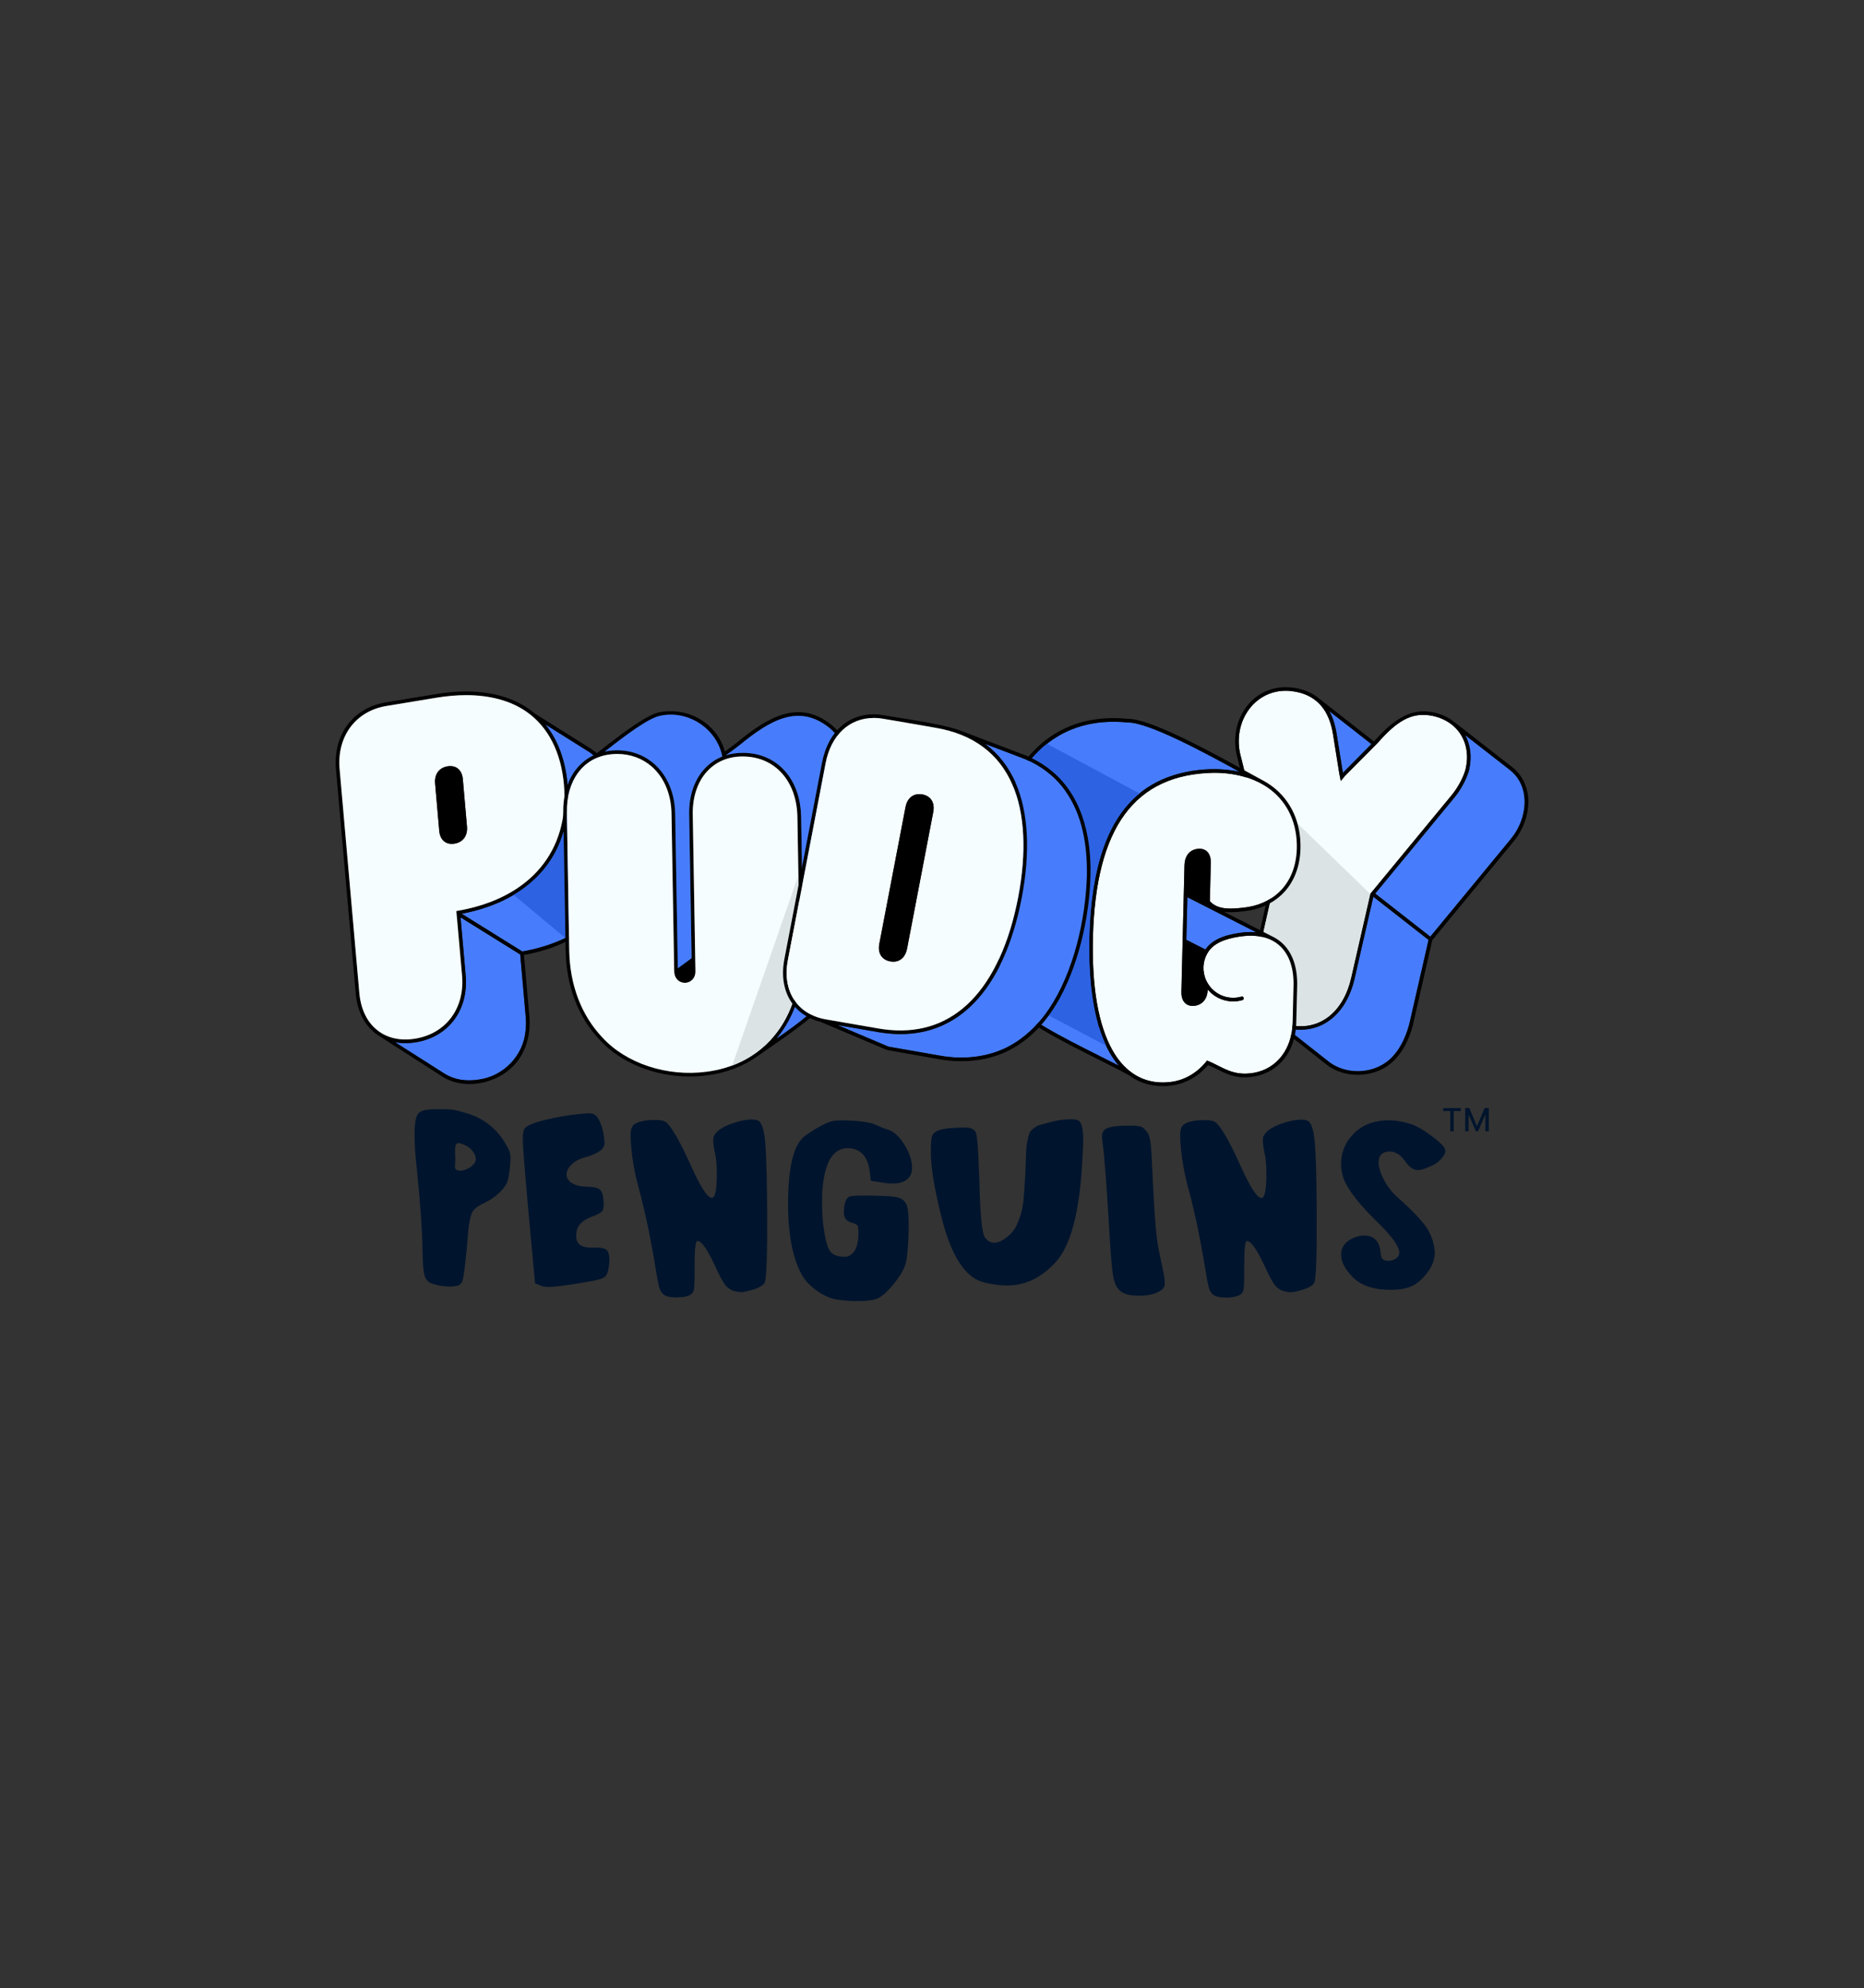 <?xml version="1.0" encoding="UTF-8"?><svg id="a" xmlns="http://www.w3.org/2000/svg" viewBox="0 0 716.89 764.55"><rect x="0" y="0" width="716.89" height="764.55" fill="#333333" stroke="none"/><defs><style>.b{fill:#477dfd;}.c{fill:#00142d;}.d{fill:#f5fdff;}.e{fill:#dbe3e5;}.f{fill:#2d63e3;}</style></defs><g><g><path class="b" d="M527.43,286.14l-10.96,11.06-2.42-15.09c-.53-3.35-1.47-6.22-2.8-8.64l16.19,12.67Z"/><path class="b" d="M549.42,361.45l-7.03,30.7c-1.1,5.22-3.36,10.61-6.94,14.32-6.06,6.46-17.19,7.38-24.4,1.82l-16.56-13.05c.6,.16,1.22,.31,1.86,.42,.41,.07,.8,.13,1.2,.18,.88,.11,1.74,.16,2.59,.16,4.37,0,8.41-1.4,11.83-4.1,4.37-3.47,7.49-8.89,9.02-15.66l7.19-31.41,21.24,16.62Z"/><path class="b" d="M581.04,322.64l-.45,.57h0l-30.5,36.99-21.19-16.57,30.46-36.93c2.93-3.54,5.08-8.13,5.7-10.84,1.07-4.74,.51-9.34-1.55-13.17l16.99,13.24c3.31,2.52,5.3,6.13,5.77,10.44,.6,5.52-1.41,11.76-5.24,16.27Z"/><path class="d" d="M563.71,295.54c-.58,2.55-2.63,6.89-5.42,10.25l-31.3,37.95-7.36,32.17c-1.47,6.47-4.41,11.61-8.53,14.89-3.77,2.99-8.4,4.24-13.37,3.64-.38-.05-.76-.1-1.14-.17-4.84-.86-8.67-3.23-11.09-6.86-3.02-4.53-3.75-10.69-2.14-17.82l6.26-27.64-12.21-50.33c-4.31-14.36,6.12-28.38,20.69-25.64,3.08,.54,5.68,1.65,7.84,3.35,3.55,2.79,5.8,7.13,6.73,13l2.42,15.16,.57,2.85,1.62-1.97,12.68-12.78c7.32-8.4,12.76-11.37,19.42-10.55,5.07,.59,9.66,3.21,12.22,7.12,2.47,3.72,3.23,8.47,2.12,13.39Z"/><path d="M587.67,306.21c-.52-4.7-2.69-8.65-6.31-11.39l-21.98-17.12h0c-2.41-1.94-5.39-3.29-8.74-3.88-.36-.07-.73-.12-1.09-.16-7.09-.87-13.57,2.83-21.12,11.49l-21.15-16.55c-2.4-2.02-5.36-3.36-8.92-3.99-15.63-2.9-26.83,12.01-22.3,27.36l12.13,50.02-6.18,27.31c-1.7,7.51-.89,14.05,2.34,18.9,1.4,2.1,3.2,3.8,5.39,5.08l20.47,16.12c7.98,6.18,20.72,4.97,27.08-2.88,2.91-3.25,4.82-7.72,5.99-11.9l7.58-33.12,31.29-37.94,.43-.57c3.31-4.17,5.22-9.59,5.22-14.68,0-.7-.03-1.41-.11-2.09Zm-60.24-20.07l-10.96,11.06-2.42-15.09c-.53-3.35-1.47-6.22-2.8-8.64l16.19,12.67Zm-41.93,101.27c-3.02-4.53-3.75-10.69-2.14-17.82l6.26-27.64-12.21-50.33c-4.31-14.36,6.12-28.38,20.69-25.64,3.08,.54,5.68,1.65,7.84,3.35,3.55,2.79,5.8,7.13,6.73,13l2.42,15.16,.57,2.85,1.62-1.97,12.68-12.78c7.32-8.4,12.76-11.37,19.42-10.55,5.07,.59,9.66,3.21,12.22,7.12,2.47,3.72,3.23,8.47,2.12,13.39-.58,2.55-2.63,6.89-5.42,10.25l-31.3,37.95-7.36,32.17c-1.47,6.47-4.41,11.61-8.53,14.89-3.77,2.99-8.4,4.24-13.37,3.64-.38-.05-.76-.1-1.14-.17-4.84-.86-8.67-3.23-11.09-6.86Zm56.89,4.74c-1.1,5.22-3.36,10.61-6.94,14.32-6.06,6.46-17.19,7.38-24.4,1.82l-16.56-13.05c.6,.16,1.22,.31,1.86,.42,.41,.07,.8,.13,1.2,.18,.88,.11,1.74,.16,2.59,.16,4.37,0,8.41-1.4,11.83-4.1,4.37-3.47,7.49-8.89,9.02-15.66l7.19-31.41,21.24,16.62-7.03,30.7Zm38.65-69.51l-.45,.57h0l-30.5,36.99-21.19-16.57,30.46-36.93c2.93-3.54,5.08-8.13,5.7-10.84,1.07-4.74,.51-9.34-1.55-13.17l16.99,13.24c3.31,2.52,5.3,6.13,5.77,10.44,.6,5.52-1.41,11.76-5.24,16.27Z"/></g><path class="e" d="M498.99,316.68c.85,3.01,1.26,6.24,1.18,9.65-.16,6.6-2.26,12.33-6.07,16.56-1.62,1.79-3.54,3.29-5.69,4.48l-2.49,11.01,4.52,2.3v.03c1.13,.65,2.18,1.43,3.11,2.36,3.67,3.63,5.51,9.16,5.35,16.03l-.35,14.25c0,.4-.04,.78-.07,1.17,4.69,.4,9.05-.86,12.63-3.7,4.12-3.27,7.07-8.41,8.53-14.89l7.36-32.17-28-27.09Z"/></g><g><g><path d="M455.99,383.92c.13,.51,1.95,2.02,2.27,2.04,2.31,.15,5.33-2.24,5.14-4.61l.37-16.17-8.02-4.1c.26,2.25-1.32,21.3,.24,22.83Z"/><path d="M460.67,326.89c-1.26,.22-2.27,.84-2.98,1.81-.7,.95-1.08,2.24-1.12,3.71l-.28,11.48,11.9,5.93c-1.21-.6-2.32-1.47-3.27-2.68l.24-15.98c.03-1.24-.22-2.63-1.35-3.19l-2.31-1.15c-.15,0-.29,0-.44,0-.13,.01-.26,.03-.39,.06Z"/><path class="b" d="M483.12,358.52c-1.59-.14-3.29-.13-5.06,.06h0c-4.67,.56-11.24,1.83-14.41,6.47,0,.02-.03,.03-.03,.05l-7.37-3.76,.4-16.31,26.48,13.49Z"/><path class="b" d="M476.72,296.8c-4.75-1.06-10.01-1.32-15.56-.72-27.76,3.13-41.15,24.03-42.22,64.26-.47,19.5,2.14,34.43,7.78,44.36,1.08,1.91,2.29,3.62,3.58,5.12-2.3-1.19-4.87-2.49-7.61-3.85-13.31-6.68-29.88-15-33.03-20.9-7.23-11.23-9.08-38.28-6.64-56.95,1.53-17.88,8.2-32.59,18.79-41.4,8.55-7.12,19.2-10.11,31.73-8.9h.18c8.19,0,30,11.82,43.01,18.99Z"/><path class="d" d="M492.55,364.05c3.39,3.34,5.09,8.52,4.93,15l-.34,14.25c-.25,10.14-6.1,17.7-14.9,19.26-8.28,1.44-12-2.34-18.01-4.72-3.71,4.72-8.72,7.72-14.44,8.28-4.3,.47-8.23-.2-11.72-1.94-.97-.47-1.79-.95-2.78-1.69-2.83-2.02-5.3-4.85-7.36-8.48-5.5-9.71-8.06-24.39-7.59-43.64,1.1-42.02,15.9-62.69,46.62-63.2,6.45,0,12.31,1.27,17.18,3.7,.19,.1,.37,.19,.54,.29h0c1.47,.76,2.84,1.64,4.11,2.62,6.66,5.18,10.2,13.17,9.97,22.5-.16,6.26-2.13,11.67-5.72,15.66-3.19,3.55-7.64,5.91-12.85,6.83-.62,.11-1.25,.2-1.91,.27-4.39,.47-9.83,1.06-12.97-2.5l.36-14.78c.04-1.91-.47-3.41-1.48-4.35-.88-.8-2.1-1.14-3.53-.98-.15,0-.3,.03-.43,.05-1.42,.25-2.61,.97-3.43,2.08-.78,1.06-1.21,2.48-1.25,4.1l-1.19,48.78c-.04,1.91,.47,3.41,1.48,4.35,.88,.8,2.1,1.15,3.54,1,.14-.02,.28-.03,.41-.06,2.86-.51,4.62-2.82,4.7-6.19,2.46,2.91,6.05,4.57,9.8,4.57,1.19,0,2.38-.18,3.56-.52,.37-.1,.58-.49,.47-.86-.1-.37-.49-.58-.86-.48-4.99,1.44-10.3-.66-12.95-5.1l-.06-.1c-.51-.86-.9-1.75-1.15-2.64-.95-3.28-.4-6.76,1.52-9.55,2.85-4.18,9.01-5.35,13.41-5.88,6.02-.65,10.97,.76,14.33,4.08Z"/><path d="M490.41,360.7v-.03l-19.65-10.02c2.56,.33,5.27,.04,7.69-.23,.67-.07,1.34-.17,1.99-.28,5.52-.98,10.24-3.49,13.65-7.27,3.81-4.24,5.91-9.96,6.07-16.56,.24-9.79-3.49-18.18-10.51-23.64-1.4-1.08-2.91-2.04-4.54-2.87-1.46-.78-3.52-1.91-5.89-3.22-12.9-7.12-36.94-20.37-45.64-20.16-12.84-1.25-23.83,1.86-32.68,9.22-10.88,9.05-17.72,24.09-19.29,42.33-2.46,18.88-.54,46.37,6.83,57.8,3.34,6.25,20.13,14.67,33.62,21.45,4.76,2.39,9.05,4.54,12.23,6.32,3.72,2.74,8.03,4.13,12.83,4.13,6.77,.05,12.96-2.7,17.49-8.11,5.89,2.44,9.45,5.81,17.88,4.38,9.49-1.69,15.79-9.77,16.05-20.6l.35-14.25c.16-6.87-1.69-12.4-5.35-16.03-.93-.92-1.98-1.7-3.12-2.36Zm-7.29-2.18c-1.59-.14-3.29-.13-5.06,.06h0c-4.67,.56-11.24,1.83-14.41,6.47-2.14,3.13-2.76,7.05-1.7,10.73,.27,.95,.67,1.89,1.19,2.79l-.04,1.91c-.07,2.71-1.36,4.46-3.55,4.85-.1,.02-.21,.03-.31,.05-1.04,.11-1.86-.11-2.44-.64-.71-.65-1.07-1.79-1.03-3.28l.89-36.44,26.48,13.49Zm-19.06-11.28l-7.39-3.76,.26-10.78c.03-1.34,.38-2.48,.98-3.31,.62-.83,1.47-1.35,2.55-1.53,.11-.03,.22-.03,.34-.05,1.03-.11,1.85,.1,2.43,.64,.71,.65,1.07,1.8,1.03,3.28l-.37,15.32,.16,.2Zm-41.37,58.73c-13.31-6.68-29.88-15-33.03-20.9-7.23-11.23-9.08-38.28-6.64-56.95,1.53-17.88,8.2-32.59,18.79-41.4,8.55-7.12,19.2-10.11,31.73-8.9h.18c8.19,0,30,11.82,43.01,18.99-4.75-1.06-10.01-1.32-15.56-.72-27.76,3.13-41.15,24.03-42.22,64.26-.47,19.5,2.14,34.43,7.78,44.36,1.08,1.91,2.29,3.62,3.58,5.12-2.3-1.19-4.87-2.49-7.61-3.85Zm74.45-12.67c-.25,10.14-6.1,17.7-14.9,19.26-8.28,1.44-12-2.34-18.01-4.72-3.71,4.72-8.72,7.72-14.44,8.28-4.3,.47-8.23-.2-11.72-1.94-.97-.47-1.79-.95-2.78-1.69-2.83-2.02-5.3-4.85-7.36-8.48-5.5-9.71-8.06-24.39-7.59-43.64,1.1-42.02,15.9-62.69,46.62-63.2,6.45,0,12.31,1.27,17.18,3.7,.19,.1,.37,.19,.54,.29h0c1.47,.76,2.84,1.64,4.11,2.62,6.66,5.18,10.2,13.17,9.97,22.5-.16,6.26-2.13,11.67-5.72,15.66-3.19,3.55-7.64,5.91-12.85,6.83-.62,.11-1.25,.2-1.91,.27-4.39,.47-9.83,1.06-12.97-2.5l.36-14.78c.04-1.91-.47-3.41-1.48-4.35-.88-.8-2.1-1.14-3.53-.98-.15,0-.3,.03-.43,.05-1.42,.25-2.61,.97-3.43,2.08-.78,1.06-1.21,2.48-1.25,4.1l-1.19,48.78c-.04,1.91,.47,3.41,1.48,4.35,.88,.8,2.1,1.15,3.54,1,.14-.02,.28-.03,.41-.06,2.86-.51,4.62-2.82,4.7-6.19,2.46,2.91,6.05,4.57,9.8,4.57,1.19,0,2.38-.18,3.56-.52,.37-.1,.58-.49,.47-.86-.1-.37-.49-.58-.86-.48-4.99,1.44-10.3-.66-12.95-5.1l-.06-.1c-.51-.86-.9-1.75-1.15-2.64-.95-3.28-.4-6.76,1.52-9.55,2.85-4.18,9.01-5.35,13.41-5.88,6.02-.65,10.97,.76,14.33,4.08,3.39,3.34,5.09,8.52,4.93,15l-.34,14.25Z"/></g><path class="f" d="M396.88,291.56c5.55,2.7,10.47,6.72,14.01,11.78,2.87,4.01,4.88,8.53,6.23,13.26l.11,.19,.18,.85c.62,2.34,1.07,4.73,1.4,7.12,.34,2.71,.57,5.35,.62,8.07l.02,.57c.17,16.38-3.95,35.95-11.8,50.36-1.26,2.26-2.71,4.58-4.29,6.74l22.09,11.67c-1-2.09-1.89-4.36-2.66-6.82l-.44-.86-.15-1.13c-2.46-8.86-3.55-19.91-3.23-33.05,.72-26.87,6.94-45.1,19.26-55.19l-35.56-19.09c-.28,.22-.56,.43-.83,.65-1.76,1.46-3.4,3.1-4.93,4.88Z"/></g><g><path class="b" d="M231.09,350.84l-.07,.08c-7.81,8.42-19,13.01-30.13,14.98l-23.31-14.51c27.78-5.29,42.98-23.8,40.7-49.72-.41-4.68-1.35-8.96-2.78-12.83-1.43-3.86-3.35-7.29-5.75-10.24l17.17,10.78c18.57,13.67,19.36,44.94,4.16,61.46Z"/><path class="b" d="M202.3,393.35c0,.96-.05,1.92-.15,2.88l-.02,.14c-.81,9.55-8.43,17.46-17.91,18.77-4.97,.81-9.51,.06-13.14-2.19l-19.16-12.18c1.27,.25,2.59,.39,3.97,.39s2.68-.12,4.08-.35c12.61-2.08,20.3-12.45,19.13-25.77l-1.97-22.27,22.95,14.28,2.1,23.82c.07,.83,.11,1.66,.11,2.49Z"/><path d="M227.7,288.21l-22.14-13.9c-.75-.63-1.52-1.23-2.32-1.79-8.75-6.07-21.06-8.01-35.59-5.6l-19.3,3.19c-12.61,2.09-20.3,12.45-19.13,25.77l7.58,86.04c.58,6.73,3.22,12.08,7.6,15.48,.65,.51,1.33,.94,2.03,1.35l23.9,15.38c10.06,6.13,25.21,1.5,30.57-9.01,1.91-3.57,2.8-7.72,2.8-11.81,0-.86-.04-1.71-.12-2.56l-2.08-23.53c15.54-2.66,31.29-11.23,37.75-26.28,7.22-17.29,4.5-41.27-11.56-52.72Zm-82.43,108.09c-4.08-3.16-6.51-8.17-7.07-14.5l-7.58-86.04c-1.1-12.55,6.12-22.3,17.96-24.26l19.31-3.19c3.97-.65,7.78-.98,11.38-.98,9.22,0,17.11,2.14,23.19,6.35,8.34,5.78,13.33,15.5,14.45,28.12,2.24,25.49-13,43.6-40.74,48.44l-.64,.11,.12,1.3-.08,.13,.09,.06,2.07,23.32c1.1,12.56-6.13,22.3-17.97,24.26-5.63,.93-10.64-.14-14.48-3.12Zm56.92-5.44c.07,.83,.11,1.66,.11,2.49,0,.96-.05,1.92-.15,2.88l-.02,.14c-.81,9.55-8.43,17.46-17.91,18.77-4.97,.81-9.51,.06-13.14-2.19l-19.16-12.18c1.27,.25,2.59,.39,3.97,.39s2.68-.12,4.08-.35c12.61-2.08,20.3-12.45,19.13-25.77l-1.97-22.27,22.95,14.28,2.1,23.82Zm28.9-40.02l-.07,.08c-7.81,8.42-19,13.01-30.13,14.98l-23.31-14.51c27.78-5.29,42.98-23.8,40.7-49.72-.41-4.68-1.35-8.96-2.78-12.83-1.43-3.86-3.35-7.29-5.75-10.24l17.17,10.78c18.57,13.67,19.36,44.94,4.16,61.46Z"/><path class="d" d="M216.9,301.79c-1.12-12.61-6.12-22.34-14.45-28.12-6.07-4.21-13.97-6.35-23.19-6.35-3.6,0-7.4,.33-11.38,.98l-19.31,3.19c-11.84,1.97-19.06,11.72-17.96,24.26l7.58,86.04c.56,6.34,3,11.34,7.07,14.5,3.84,2.97,8.84,4.05,14.48,3.12,11.84-1.97,19.07-11.71,17.97-24.26l-2.07-23.32-.09-.06,.08-.13-.12-1.3,.64-.11c27.75-4.84,42.98-22.95,40.74-48.44Zm-42.08,22.63c-.37,.07-.73,.09-1.08,.09-1.11,0-2.08-.3-2.86-.91-1.12-.86-1.79-2.29-1.95-4.12l-1.59-18.17c-.32-3.53,1.51-6.07,4.76-6.61,1.56-.25,2.93,.03,3.96,.83,1.11,.86,1.79,2.29,1.95,4.12l1.59,18.18c.32,3.53-1.51,6.06-4.78,6.59Z"/><path d="M179.6,317.83l-1.59-18.18c-.16-1.83-.84-3.25-1.95-4.12-1.03-.8-2.4-1.08-3.96-.83-3.25,.54-5.08,3.08-4.76,6.61l1.59,18.17c.16,1.83,.83,3.25,1.95,4.12,.78,.61,1.75,.91,2.86,.91,.35,0,.7-.03,1.08-.09,3.27-.53,5.1-3.06,4.78-6.59Zm-5,5.21h0c-1.17,.19-2.13,.02-2.86-.55-.8-.61-1.29-1.69-1.41-3.13l-1.59-18.18c-.25-2.81,1.06-4.68,3.6-5.1,.3-.04,.59-.07,.86-.07,.8,0,1.47,.2,2.01,.63,.8,.61,1.28,1.7,1.41,3.13l1.59,18.17c.25,2.82-1.07,4.68-3.61,5.09Z"/><path d="M174.71,323.73c-2.9,.48-4.8-1.14-5.08-4.31l-1.59-18.17c-.29-3.19,1.28-5.37,4.19-5.85,2.91-.47,4.8,1.14,5.09,4.32l1.59,18.17c.29,3.18-1.29,5.37-4.19,5.85Z"/><path class="f" d="M202.09,341.09c-1.44,1.11-2.96,2.11-4.53,3.05l19.88,16.57-.7-40.87c-2.43,8.62-7.63,15.9-14.66,21.26Z"/></g><path class="c" d="M167.37,426.54c3.09-.02,5.13,.02,6.11,.12,1.31,.14,3.41,.65,6.29,1.53,6.09,1.86,10.84,5.51,14.23,10.92,1.22,1.98,1.95,3.47,2.17,4.45,.23,.99,.19,2.85-.1,5.6-.28,2.61-.61,4.4-.99,5.4-.38,.99-1.14,2.1-2.26,3.34-1.74,1.81-3.66,3.24-5.76,4.3-2.67,1.21-4.4,2.4-5.18,3.56-.79,1.16-1.38,3.64-1.79,7.44-.06,.56-.15,1.6-.25,3.12-.11,1.52-.22,2.81-.33,3.86l-.65,6.02c-.37,3.45-.71,5.58-1.02,6.41-.31,.82-.87,1.4-1.68,1.74-1.48,.41-3.31,.5-5.49,.27-1.42-.15-2.93-.49-4.53-1.02-1.49-.52-2.45-1.58-2.89-3.19-.44-1.61-.68-4.7-.75-9.27-.12-8.13-.83-18.49-2.13-31.09-.7-5.84-1-10.75-.91-14.73-.02-.86,.05-1.99,.2-3.4,.23-2.18,.86-3.61,1.87-4.29,1.01-.67,2.95-1.04,5.83-1.08Zm12.07,14.11c-1.48-.66-2.43-1.01-2.87-1.05-.87-.09-1.37,.42-1.49,1.55-.08,.77-.1,1.45-.05,2.02,.11,2.08,.09,3.82-.06,5.23-.11,1.06,.43,1.65,1.63,1.78,.98,.11,2.11-.16,3.4-.81,1.28-.64,2.2-1.51,2.76-2.59,0-.07,.05-.19,.12-.36,.07-.17,.11-.29,.12-.36,.1-.91-.21-1.91-.92-2.98-.71-1.07-1.59-1.88-2.64-2.42Z"/><path class="c" d="M215.31,429.47c2.93-.54,5.87-.93,8.82-1.19,2.08-.18,3.34-.18,3.8,0,1.81,.55,3.18,3.03,4.11,7.43,.19,.98,.34,2.07,.45,3.27,.12,1.34-.34,2.45-1.37,3.32-1.34,1.04-3.2,1.91-5.56,2.61-2.59,.65-4.54,1.66-5.85,3.01-1.32,1.36-1.91,2.71-1.8,4.05,.1,1.2,.79,2.21,2.08,3.02,1.28,.81,3.08,1.26,5.4,1.34,2.65,.06,4.39,.4,5.21,1.04,.82,.64,1.33,1.98,1.5,4.03,.18,2.12,.06,3.51-.38,4.19-.44,.68-1.67,1.39-3.7,2.13-4.07,1.42-6.19,3.63-6.37,6.63,.01,.14,0,.36-.03,.64-.03,.29-.04,.5-.03,.64,.13,1.55,.73,2.65,1.77,3.31,1.05,.65,2.72,.92,5.03,.79,2.09-.04,3.57,.17,4.43,.63,.87,.46,1.36,1.39,1.48,2.8,.11,1.27,.09,2.34-.05,3.2-.24,2.37-.76,3.9-1.58,4.61-.82,.71-2.75,1.3-5.8,1.78-6.08,1.1-10.65,1.77-13.71,2.04-2.52,.22-4.24,.08-5.16-.41l-2.22-.87-2.7-29.29-1.13-13.12c-.63-7.33-.92-11.95-.87-13.84,.06-1.89,.39-3.11,1.01-3.66,1.64-1.42,6.04-2.79,13.19-4.12Z"/><path class="c" d="M246.61,431.26c1.09-.36,2.8-.55,5.1-.56h.82c1.86-.01,3.18,.37,3.96,1.14,2.21,2.18,5.25,7.58,9.14,16.2,3.77,8.41,6.49,12.6,8.13,12.6,1.32,0,1.96-3.23,1.93-9.67-.02-3.04-.25-5.56-.7-7.54-.45-2.05-.68-3.68-.68-4.88,0-1.06,.26-1.91,.81-2.55,.98-1.42,2.98-2.69,5.99-3.8,3.01-1.11,5.67-1.68,7.98-1.69,1.32,0,2.25,.2,2.8,.62,1.21,.92,2.02,3.73,2.43,8.43,.41,4.71,.64,13.4,.71,26.07,.09,17.49-.25,26.73-1.01,27.72-.55,.99-2.13,1.89-4.76,2.68-1.97,.58-3.35,.87-4.11,.87-.55,0-1.32-.1-2.31-.31-1.54-.35-2.8-1.12-3.8-2.32-.99-1.2-2.38-3.78-4.16-7.73-2.89-6.21-5.1-9.32-6.63-9.31h-.16c-.66,.29-.97,3.69-.94,10.2,.02,4.67-.07,7.5-.29,8.5-.22,.99-.76,1.7-1.64,2.13-1.21,.57-2.85,.86-4.94,.87-2.09,.01-3.62-.26-4.61-.83-.88-.49-1.52-1.28-1.91-2.38-.39-1.09-.87-3.38-1.43-6.84-1.93-11.88-4.06-22.21-6.41-30.98-2.01-7.14-3.14-14.04-3.4-20.69v-.85c-.01-1.56,.28-2.71,.88-3.46,.6-.75,1.67-1.3,3.2-1.66Z"/><path class="c" d="M319.95,431.17c1.07-.26,2.84-.37,5.31-.3,5.65,.14,9.53,.72,11.62,1.72,1.63,.77,2.97,1.32,4.02,1.64,2.57,.65,4.88,2.63,6.92,5.94,2.04,3.31,3.02,6.39,2.95,9.24-.04,1.39-.42,2.51-1.15,3.37-1.34,1.65-3.54,2.43-6.6,2.36-1.3-.03-2.65-.18-4.05-.43l-4.05-.65-.44-3.74c-.8-5.73-3.55-8.65-8.26-8.77-5.89-.15-9.21,5.44-9.97,16.76l-.06,2.41c-.12,4.6,.15,8.95,.82,13.02,.66,4.08,1.51,6.68,2.54,7.8,1.03,1.12,2.67,1.71,4.9,1.77,.71,.02,1.24-.04,1.6-.18,2.61-.96,3.98-3.7,4.1-8.23,.05-1.83-.04-2.98-.27-3.46-.23-.48-.92-.88-2.09-1.21-1.52-.4-2.51-1.12-2.95-2.16-.22-.74-.32-1.4-.3-1.98,.09-3.44,.84-5.43,2.27-5.98,.95-.34,4.49-.43,10.61-.28,3.53,.09,6,.26,7.41,.52,1.99,.42,3.29,1.46,3.9,3.12,.6,1.66,.85,4.98,.72,9.95-.16,6.29-.56,10.52-1.21,12.7-.65,2.18-2.15,4.72-4.52,7.62-2.37,2.9-4.45,4.77-6.24,5.6-1.91,.76-4.86,1.08-8.86,.98-2.59-.07-4.88-.27-6.88-.61-2.35-.35-4.82-1.44-7.43-3.26-2.61-1.82-4.53-3.81-5.77-5.96-3.95-6.9-5.75-17.15-5.41-30.75,.28-10.96,1.99-18.2,5.15-21.7,.85-1,2.68-2.33,5.49-3.98,2.81-1.65,4.87-2.6,6.17-2.86Z"/><path class="c" d="M403.23,431.72c2.96-.86,5.76-1.3,8.39-1.32,1.75,0,2.85,.2,3.3,.62,1.1,.77,1.66,3.07,1.68,6.89,.01,2.27-.14,5.63-.44,10.09-1.12,18.48-4.4,30.82-9.86,37.01-5.46,6.19-11.75,9.3-18.89,9.33-1.43,0-2.86-.09-4.28-.3-3.08-.41-5.38-.96-6.92-1.66-6.16-2.87-10.92-11.2-14.29-24.99-2.58-10.46-3.88-18.42-3.91-23.87v-2.12c.08-2.55,.27-4.14,.54-4.78,.27-.64,.9-1.21,1.89-1.71,1.53-.72,4-1.12,7.4-1.21,.44,0,1.01-.02,1.73-.06,.71-.04,1.18-.06,1.4-.06,2.52-.01,4.01,.76,4.46,2.31,.44,1.56,.8,6.26,1.06,14.12,.12,1.98,.18,3.54,.19,4.67,.28,12.39,.98,19.43,2.08,21.12,1,1.41,2.21,2.11,3.63,2.11s3.04-.72,4.85-2.15c1.8-1.42,3.08-3.02,3.85-4.8,1.19-2.55,1.98-5.18,2.35-7.87,.37-2.69,.7-7.44,1-14.23,.09-2.9,.17-5.01,.22-6.32,.05-1.31,.23-2.69,.55-4.15,.32-1.45,.59-2.41,.81-2.87,.22-.46,.74-1.01,1.56-1.65,.82-.64,1.56-1.05,2.22-1.23,.66-.18,1.81-.49,3.45-.92Z"/><path class="c" d="M429.05,433.11c1.32-.15,2.8-.23,4.44-.23h1.81c1.87,.05,3.07,.19,3.62,.4,.55,.21,1.26,.84,2.15,1.9,.77,.99,1.27,2.61,1.51,4.88,.23,2.26,.53,7.68,.91,16.24,.61,12.81,1.37,21.09,2.27,24.84,1.24,5.87,1.91,9.16,2.03,9.87,.11,.78,.17,1.66,.18,2.65,0,1.13-.54,2.02-1.63,2.66-1.97,1.29-4.71,1.94-8.22,1.95-2.96,.01-5.16-.43-6.59-1.35-1.65-.91-2.76-2.82-3.32-5.72-.57-2.9-1.15-9.83-1.75-20.81-.96-16.07-1.78-26.5-2.46-31.32-.11-.49-.17-1.13-.17-1.91,0-1.27,.37-2.21,1.14-2.82,.76-.61,2.14-1.02,4.11-1.24Z"/><path class="c" d="M457.98,431.31c1.09-.36,2.8-.55,5.1-.56h.82c1.86-.01,3.18,.37,3.96,1.14,2.21,2.18,5.25,7.58,9.14,16.2,3.77,8.41,6.49,12.6,8.13,12.6,1.32,0,1.96-3.23,1.93-9.67-.02-3.04-.25-5.56-.7-7.54-.45-2.05-.68-3.68-.68-4.88,0-1.06,.26-1.91,.81-2.55,.98-1.42,2.98-2.69,5.99-3.8,3.01-1.11,5.67-1.68,7.98-1.69,1.32,0,2.25,.2,2.8,.62,1.21,.92,2.02,3.73,2.43,8.43,.41,4.71,.64,13.4,.71,26.07,.09,17.49-.25,26.73-1.01,27.72-.55,.99-2.13,1.89-4.76,2.68-1.97,.58-3.35,.87-4.11,.87-.55,0-1.32-.1-2.31-.31-1.54-.35-2.8-1.12-3.8-2.32-.99-1.2-2.38-3.78-4.16-7.73-2.89-6.21-5.1-9.32-6.63-9.31h-.16c-.66,.29-.97,3.69-.94,10.2,.02,4.67-.07,7.5-.29,8.5-.22,.99-.76,1.7-1.64,2.13-1.21,.57-2.85,.86-4.94,.87s-3.62-.26-4.61-.83c-.88-.49-1.52-1.28-1.91-2.38-.39-1.09-.87-3.38-1.43-6.84-1.93-11.88-4.06-22.21-6.41-30.98-2.01-7.14-3.14-14.04-3.4-20.69v-.85c-.01-1.56,.28-2.71,.88-3.46,.6-.75,1.67-1.3,3.2-1.66Z"/><path class="c" d="M529.5,431.27c1.32-.29,2.85-.44,4.61-.45,2.85-.01,5.87,.54,9.06,1.65,2.09,.77,4.59,2.24,7.51,4.42,2.92,2.18,4.6,3.84,5.05,4.97,0,.07,.03,.18,.08,.32,.05,.14,.08,.25,.08,.32,0,.99-.59,2.11-1.79,3.35-1.2,1.25-2.73,2.23-4.6,2.94-1.75,.79-3.12,1.18-4.11,1.19-1.76,0-3.46-1.19-5.12-3.59-1.66-2.4-3.64-3.59-5.95-3.58-.99,0-1.87,.26-2.63,.76-.98,.64-1.47,1.78-1.46,3.41,0,1.91,.68,4.14,2.01,6.68,1.33,2.54,3.04,4.76,5.14,6.66,6.62,5.91,10.64,10.28,12.09,13.11,1.33,2.4,2.11,5.09,2.35,8.06,.01,2.76-.96,5.42-2.92,7.98-1.86,2.42-3.79,4.11-5.82,5.07-2.03,.97-4.74,1.46-8.14,1.47-6.37,.03-11.2-1.54-14.51-4.71-3.09-3.1-4.64-6.03-4.65-8.79-.01-2.83,1.51-4.96,4.58-6.4,1.42-.64,2.85-.97,4.28-.98,3.62-.02,5.72,1.99,6.29,6.02,.12,1.49,.34,2.44,.67,2.86,.33,.42,.94,.7,1.82,.84h.49c1.21,0,2.22-.31,3.04-.92,.82-.6,1.23-1.37,1.22-2.29-.12-2.4-2.78-6.14-7.96-11.22-7.17-6.97-11.59-12.54-13.26-16.71-.78-1.91-1.17-3.92-1.18-6.05-.02-3.89,1.22-7.39,3.73-10.48,2.51-3.09,5.85-5.07,10.01-5.94Z"/><g><path d="M329.49,352.41h0l-.84-53.4c.22-8.07-3.02-15.39-8.82-20.21-12.39-9.91-24.1-3.41-36.18,6.59-1.89,1.44-3.57,2.73-4.86,3.62-3.05-10.89-14.1-17.27-25.3-15.08-4.41,.86-13.56,7.58-20.89,13.34-1.39,1.09-2.68,2.11-3.81,2.97-7.71,3.38-12.34,11.53-12.16,22.16l.91,52.97c.24,13.78,4.77,25.72,13.1,34.51,8.1,8.88,21.17,14.09,34.61,14.09,2.24,0,4.49-.14,6.73-.45,7.23-.92,13.76-3.41,19.26-7.29h0c1.83-1.28,3.63-2.53,5.41-3.77,18.15-12.59,33.82-23.47,32.85-50.07Zm-96.04-64.04c6.84-5.37,15.61-11.99,20.19-13.05,10.77-2.51,22.04,4.76,24.16,15.61-2.35,.94-4.46,2.32-6.28,4.13-4.34,4.31-6.63,10.82-6.47,18.3l1.03,60.24c-.02,2.01-1.39,2.94-2.66,2.95h-.03c-1.3,0-2.63-.95-2.68-3.09l-1.03-60.25c-.07-8.04-2.95-14.96-8.12-19.49-4.61-4.03-10.74-5.81-17.27-5-.57,.08-1.13,.19-1.68,.3,.28-.21,.55-.42,.83-.65Zm62.59,111.86c-6.21,6.56-14.6,10.68-24.26,11.91-15.23,2.02-30.97-3.16-40.13-13.2-8.09-8.55-12.5-20.16-12.73-33.58l-.9-52.98c-.21-12.22,6.24-20.95,16.45-22.26,.97-.13,1.95-.19,2.9-.19,5.02,0,9.65,1.68,13.27,4.84,4.86,4.26,7.57,10.81,7.63,18.45l1.03,60.27c.08,3.07,2.16,4.46,4.08,4.46h.04c2-.02,4.02-1.52,4.04-4.35l-1.03-60.26c-.15-7.1,2-13.24,6.07-17.28,3.52-3.51,8.23-5.29,13.64-5.15h0c12.06,.24,20.32,9.59,20.54,23.28l.91,52.97c.23,13.41-3.77,24.85-11.57,33.07Zm2.68-.91c6.96-8.33,10.51-19.39,10.3-32.19l-.91-52.97c-.24-14.5-9.05-24.4-21.92-24.66-2.5-.06-4.86,.26-7.05,.96,1.38-.92,3.23-2.34,5.35-3.96,11.5-9.43,22.62-16.12,34.44-6.63,5.47,4.54,8.66,11.85,8.32,19.07-.14,2.02,.25,13.51,.26,16.18,.22,13.67,.56,33.79,.6,37.33h-.02c0,.11,0,.23,0,.33,.76,24.25-12.3,34.62-29.38,46.54Z"/><g><path class="b" d="M271.52,295.06c-4.34,4.31-6.63,10.82-6.47,18.3l1.03,60.24c-.02,2.01-1.39,2.94-2.66,2.95h-.03c-1.3,0-2.63-.95-2.68-3.09l-1.03-60.25c-.07-8.04-2.95-14.96-8.12-19.49-4.61-4.03-10.74-5.81-17.27-5-.57,.08-1.13,.19-1.68,.3,.28-.21,.55-.42,.83-.65,6.84-5.37,15.61-11.99,20.19-13.05,10.77-2.51,22.04,4.76,24.16,15.61-2.35,.94-4.46,2.32-6.28,4.13Z"/><path class="b" d="M298.72,399.33c6.96-8.33,10.51-19.39,10.3-32.19l-.91-52.97c-.24-14.5-9.05-24.4-21.92-24.66-2.5-.06-4.86,.26-7.05,.96,1.38-.92,3.23-2.34,5.35-3.96,11.5-9.43,22.62-16.12,34.44-6.63,5.47,4.54,8.66,11.85,8.32,19.07-.14,2.02,.25,13.51,.26,16.18,.22,13.67,.56,33.79,.6,37.33h-.02c0,.11,0,.23,0,.33,.76,24.25-12.3,34.62-29.38,46.54Z"/><path class="d" d="M307.61,367.16c.23,13.41-3.77,24.85-11.57,33.07-6.21,6.56-14.6,10.68-24.26,11.91-15.23,2.02-30.97-3.16-40.13-13.2-8.09-8.55-12.5-20.16-12.73-33.58l-.9-52.98c-.21-12.22,6.24-20.95,16.45-22.26,.97-.13,1.95-.19,2.9-.19,5.02,0,9.65,1.68,13.27,4.84,4.86,4.26,7.57,10.81,7.63,18.45l1.03,60.27c.08,3.07,2.16,4.46,4.08,4.46h.04c2-.02,4.02-1.52,4.04-4.35l-1.03-60.26c-.15-7.1,2-13.24,6.07-17.28,3.52-3.51,8.23-5.29,13.64-5.15h0c12.06,.24,20.32,9.59,20.54,23.28l.91,52.97Z"/></g><path d="M259.96,373.06c0,.17,.02,.33,.04,.49,0,.04,.01,.07,.02,.1,0,.04,.01,.08,.02,.12,.01,.07,.02,.15,.04,.22,.03,.14,.06,.28,.1,.42v.02s.02,.03,.03,.05c.04,.12,.08,.24,.12,.34,.02,.05,.05,.1,.08,.15,.03,.07,.07,.14,.11,.21,.03,.05,.05,.1,.07,.14,.07,.11,.14,.21,.22,.3,.08,.1,.17,.19,.27,.28,.05,.04,.1,.08,.15,.12,.04,.03,.08,.06,.12,.09,.03,.02,.06,.05,.09,.07,.09,.06,.18,.11,.28,.15,.05,.02,.1,.04,.15,.07,.02,0,.03,.01,.05,.02,.02,0,.04,.02,.06,.03,.09,.03,.18,.06,.27,.09,.09,.03,.19,.05,.29,.07,.01,0,.03,0,.05,0h.04c.08,.02,.16,.04,.24,.05,.12,.02,.25,.03,.38,.03,.06,0,.11,0,.17,0,.09,0,.17,0,.25,0,.13,0,.26-.01,.38-.03,.03,0,.05,0,.08,0,.09-.01,.18-.03,.27-.04,.11-.02,.22-.05,.33-.08,.05-.02,.1-.04,.15-.05,.03-.01,.06-.02,.09-.03,.04-.02,.08-.03,.12-.04,.17-.08,.32-.17,.46-.27l.68-.43-.12-7.31-6.13,4.47c0,.06,0,.12,0,.18Z"/><path class="e" d="M305.51,341.06l-23.91,68.68c5.55-2.08,10.44-5.29,14.44-9.5,7.8-8.23,11.8-19.66,11.57-33.07l-.53-30.69-1.45,4.23-.12,.36Z"/></g><g><path class="b" d="M418.03,336.43c-.44,16.92-5.07,37.39-14.59,51.53-.83,1.26-1.75,2.47-2.69,3.65-2.81,3.49-6.16,6.62-9.9,9.07-8.65,5.73-19.45,7.09-29.54,5.24l-19.64-3.44-19.58-8.29,15.51,2.69c1.61,.27,3.16,.47,4.6,.6,1.41,.12,2.78,.18,4.14,.18,10.93,0,20.35-3.94,28.05-11.74,8.75-8.86,15.16-22.89,18.55-40.58,3.39-17.67,2.58-32.96-2.3-44.19-2.73-6.26-6.66-11.29-11.77-15.08l15.23,5.79c6.21,2.57,11.77,6.79,15.63,12.31,6.61,9.29,8.45,21.04,8.29,32.24Z"/><path d="M419.41,332.87c-.05-2.73-.28-5.36-.62-8.07-1.03-7.61-3.41-15.14-7.91-21.43-4.01-5.74-9.78-10.13-16.24-12.79l-25.37-9.65c-6.94-2.65-23.7-4.85-31.2-6.16-11.13-.95-19.54,6.13-21.91,18.51l-14.47,75.48c-1.2,6.22-.36,11.84,2.44,16.27,2.54,4,6.53,6.73,11.59,7.98h0l25.49,10.79,19.76,3.48c10.31,1.9,21.37,.58,30.27-5.19,4.08-2.57,7.67-5.94,10.68-9.7,2.13-2.63,4.08-5.67,5.71-8.6,7.85-14.4,11.97-33.97,11.8-50.36l-.02-.57Zm-114.1,51.41c-2.61-4.11-3.39-9.39-2.25-15.25l14.47-75.48c2.09-10.92,9.13-17.46,18.58-17.46,.6,0,1.21,.03,1.84,.08,.17-.14,21.24,3.63,22.09,3.74,14.23,2.47,24.1,9.8,29.33,21.81,4.78,10.98,5.55,25.97,2.22,43.37-3.34,17.41-9.62,31.2-18.18,39.86-8.35,8.46-18.81,12.21-31.07,11.15-1.41-.12-2.91-.31-4.48-.58l-20.15-3.49c-5.49-.96-9.78-3.63-12.39-7.74Zm112.72-47.85c-.44,16.92-5.07,37.39-14.59,51.53-.83,1.26-1.75,2.47-2.69,3.65-2.81,3.49-6.16,6.62-9.9,9.07-8.65,5.73-19.45,7.09-29.54,5.24l-19.64-3.44-19.58-8.29,15.51,2.69c1.61,.27,3.16,.47,4.6,.6,1.41,.12,2.78,.18,4.14,.18,10.93,0,20.35-3.94,28.05-11.74,8.75-8.86,15.16-22.89,18.55-40.58,3.39-17.67,2.58-32.96-2.3-44.19-2.73-6.26-6.66-11.29-11.77-15.08l15.23,5.79c6.21,2.57,11.77,6.79,15.63,12.31,6.61,9.29,8.45,21.04,8.29,32.24Z"/><path class="d" d="M389.36,301.72c-5.23-12-15.1-19.34-29.33-21.81-.85-.12-21.92-3.88-22.09-3.74-.63-.06-1.24-.08-1.84-.08-9.45,0-16.49,6.54-18.58,17.46l-14.47,75.48c-1.14,5.86-.36,11.14,2.25,15.25,2.61,4.11,6.9,6.79,12.39,7.74l20.15,3.49c1.57,.27,3.08,.47,4.48,.58,12.27,1.06,22.72-2.69,31.07-11.15,8.56-8.66,14.84-22.45,18.18-39.86,3.33-17.4,2.56-32.39-2.22-43.37Zm-30.44,10.55l-10.07,52.54c-.61,3.17-2.58,5.01-5.3,5.01-.18,0-.36,0-.55-.03-.21-.03-.4-.05-.59-.08-1.52-.26-2.74-.98-3.5-2.08-.84-1.21-1.08-2.84-.73-4.69l10.07-52.54c.31-1.65,1.02-2.98,2.02-3.85,1.03-.86,2.35-1.26,3.85-1.13,.19,.02,.39,.04,.59,.08,1.52,.26,2.72,.97,3.47,2.07,.84,1.22,1.09,2.85,.74,4.71Z"/><path d="M358.19,307.56c-.75-1.09-1.96-1.8-3.47-2.07-.2-.03-.4-.06-.59-.08-1.49-.14-2.82,.26-3.85,1.13-1.01,.87-1.71,2.2-2.02,3.85l-10.07,52.54c-.36,1.86-.11,3.48,.73,4.69,.76,1.09,1.97,1.81,3.5,2.08,.19,.03,.38,.06,.59,.08,.19,.02,.37,.03,.55,.03,2.73,0,4.69-1.84,5.3-5.01l10.07-52.54c.36-1.86,.1-3.49-.74-4.71Zm-.64,4.45l-10.07,52.54c-.52,2.68-2.07,4.03-4.35,3.85-.15-.02-.3-.03-.47-.07-1.17-.2-2.04-.7-2.59-1.49-.62-.9-.79-2.15-.51-3.63l10.07-52.54c.26-1.34,.8-2.39,1.56-3.05,.65-.54,1.45-.82,2.38-.82,.14,0,.29,0,.43,.03,.15,0,.3,.03,.47,.06,1.17,.2,2.03,.7,2.58,1.49,.63,.89,.8,2.15,.52,3.64Z"/><path d="M358.24,312.14l-10.07,52.54c-.58,3.02-2.47,4.64-5.11,4.41-.18-.02-.35-.04-.53-.08-2.91-.5-4.29-2.73-3.67-5.95l10.07-52.54c.29-1.49,.91-2.69,1.8-3.45,.89-.75,2.03-1.08,3.33-.97,.17,.02,.34,.03,.52,.07,2.91,.5,4.28,2.74,3.66,5.96Z"/></g><g><polygon class="c" points="555.06 427.27 557.78 427.27 557.78 435.04 559.08 435.04 559.08 427.27 561.8 427.27 561.8 426.1 555.06 426.1 555.06 427.27"/><polygon class="c" points="572.34 426.1 571.28 426.1 570.99 426.1 568.04 433.1 565.1 426.1 564.81 426.1 563.74 426.1 563.51 426.1 563.51 435.04 564.81 435.04 564.81 428.56 567.63 435.04 568.45 435.04 571.28 428.53 571.28 435.04 572.58 435.04 572.58 426.1 572.34 426.1"/></g></svg>